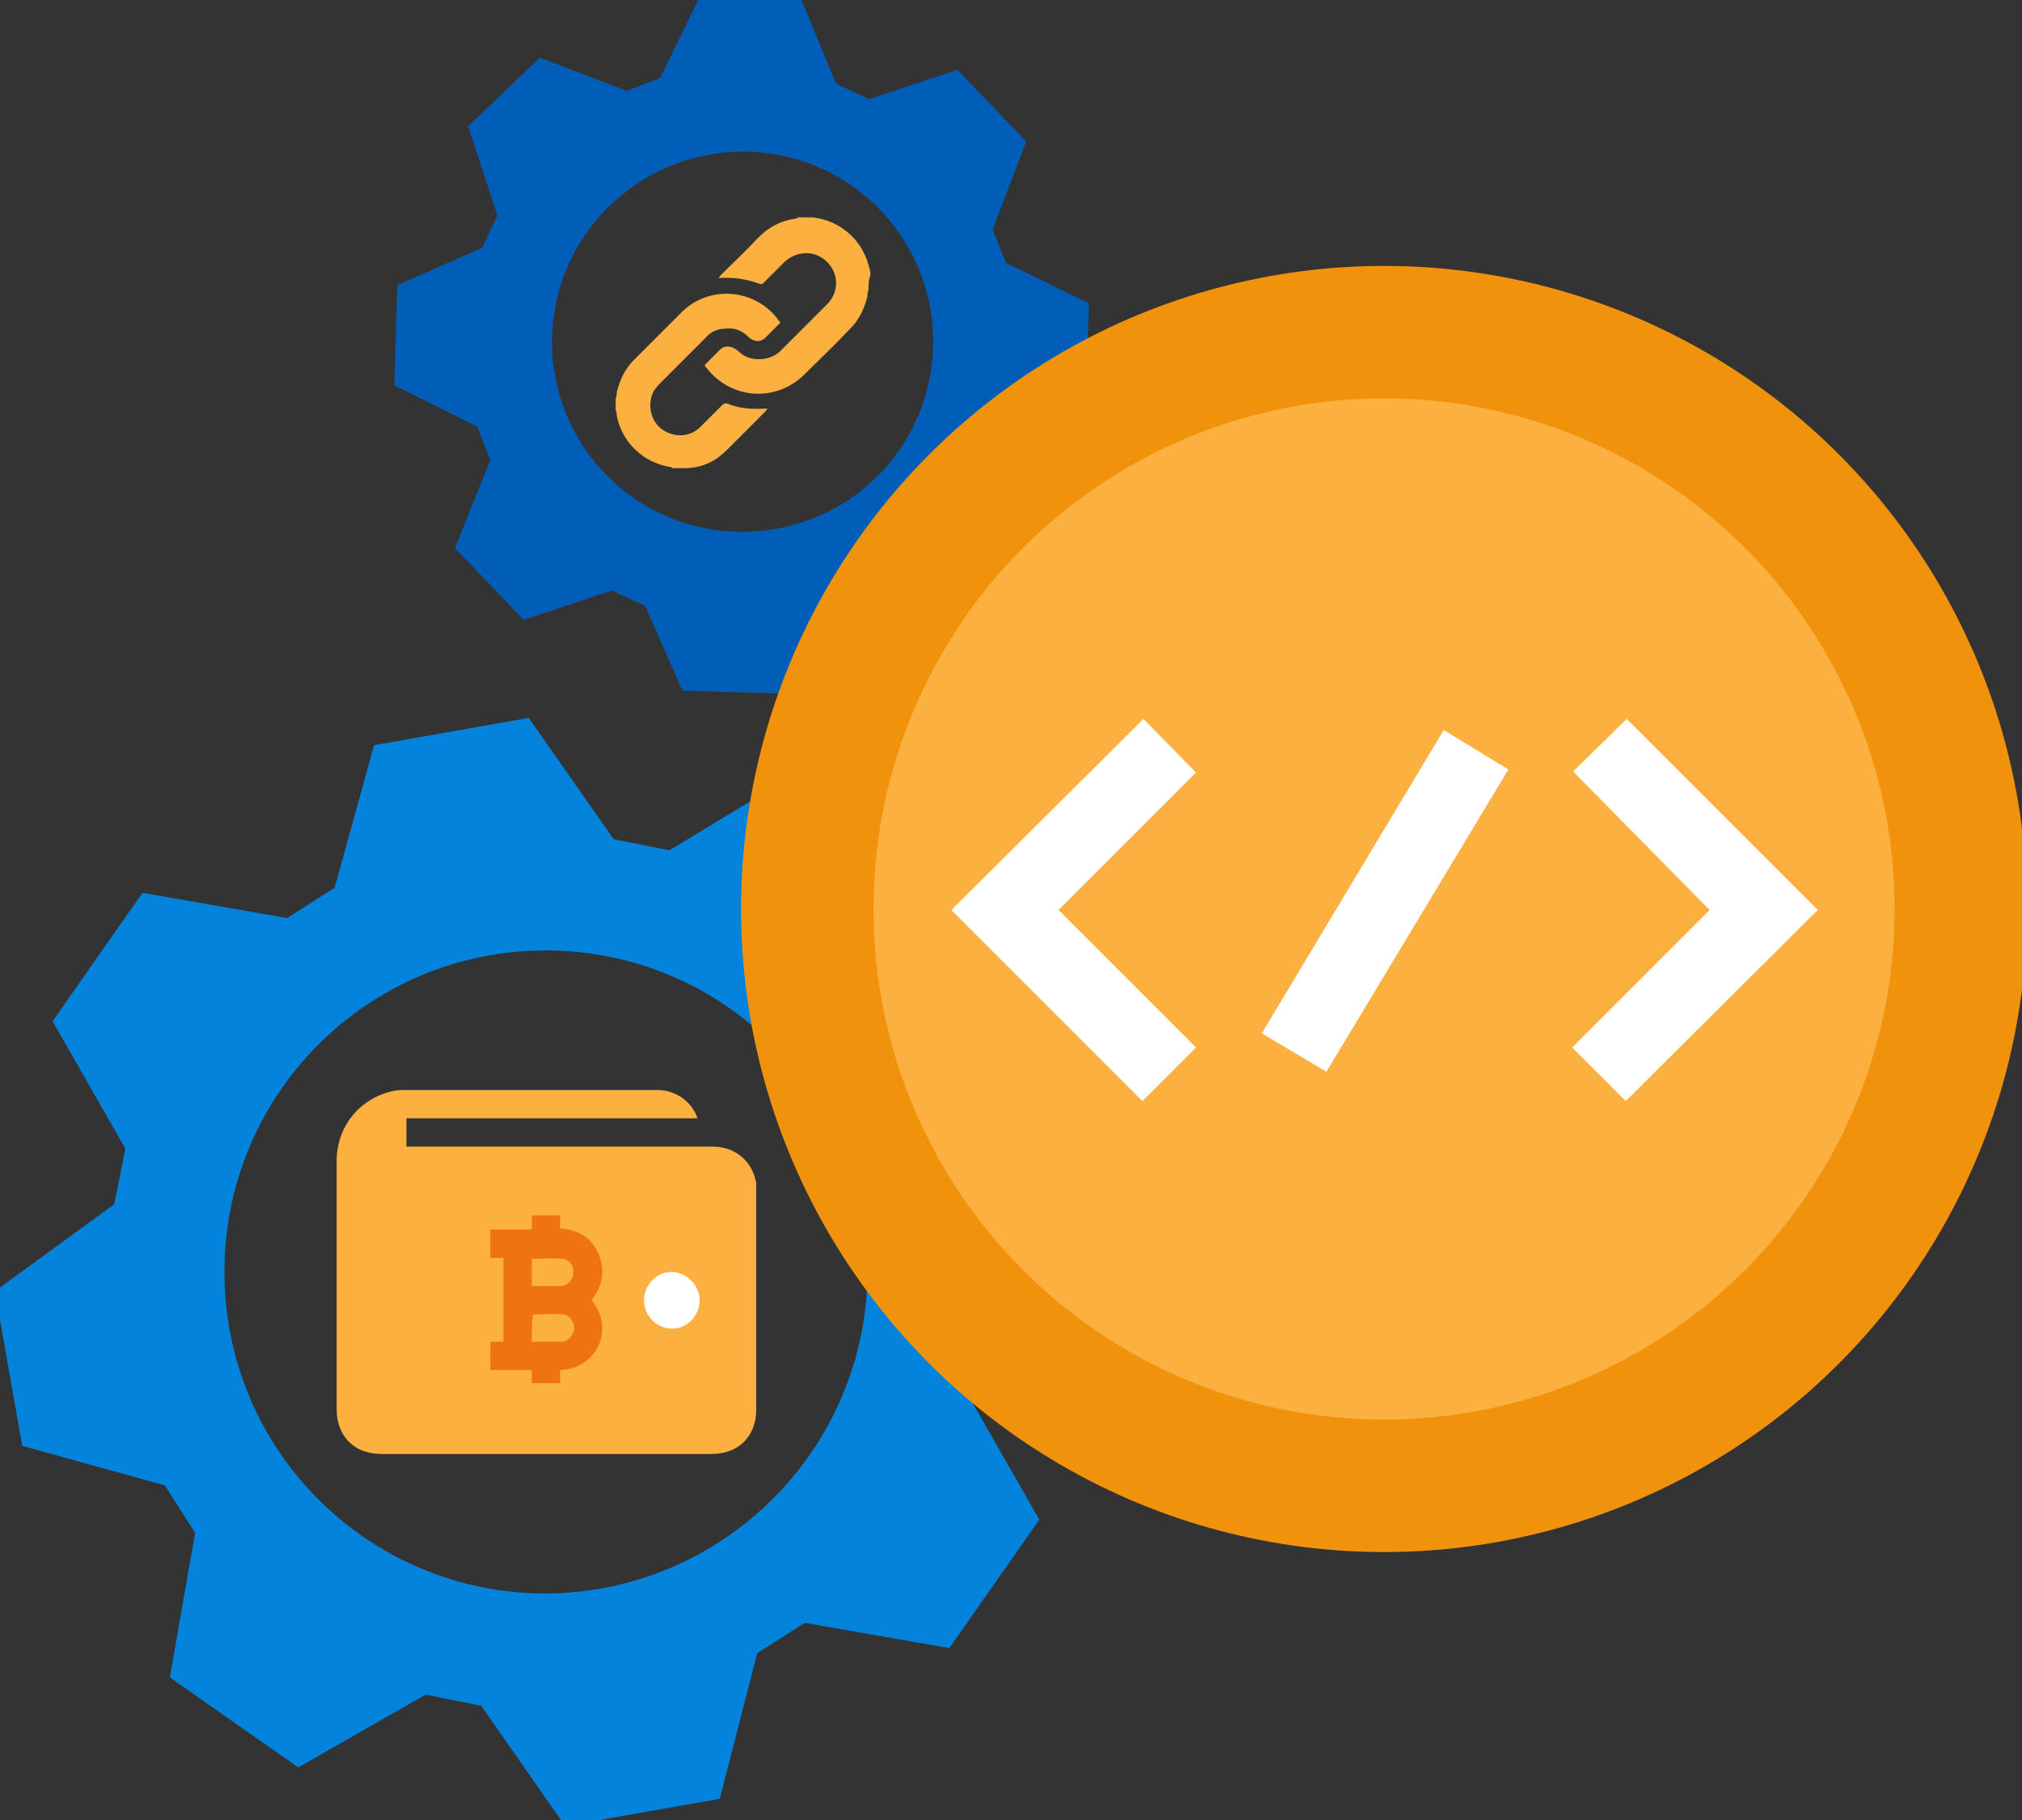 <?xml version="1.0" encoding="utf-8"?>
<!-- Generator: Adobe Illustrator 24.2.1, SVG Export Plug-In . SVG Version: 6.00 Build 0)  -->
<svg version="1.1" id="design" xmlns="http://www.w3.org/2000/svg" xmlns:xlink="http://www.w3.org/1999/xlink" x="0px" y="0px"
	 viewBox="0 0 200 180" style="enable-background:new 0 0 200 180;" xml:space="preserve">
<rect x="0" y="0" width="200" height="180" fill="#333333" stroke="none"/>
<style type="text/css">
	.st0{fill:#0383DB;}
	.st1{fill:#005EB8;}
	.st2{fill:#F1920C;}
	.st3{fill:#FBB040;}
	.st4{fill:#FFFFFF;}
	.st5{fill:#EF740F;}
</style>
<path class="st0" d="M96.7,132l11.9-8.4l-2.6-15.3l-14.1-3.8l-3-4.7l2.5-14.3l-12.8-8.9l-12.4,7.5L60.7,83l-8.4-12L37,73.7
	l-3.9,14.1l-4.7,3l-14.3-2.5L5.2,101l7.2,12.6l-1.1,5.5l-11.8,8.6L2.2,143l14.1,3.9l3,4.7l-2.5,14.3l12.7,8.9l12.6-7.2l5.5,1.1
	l8.3,11.9l15.3-2.7l3.7-14.4l4.7-3l14.3,2.5l8.9-12.7l-7.2-12.6L96.7,132z M54,157.6c-17.6,0-31.8-14.2-31.8-31.8S36.4,94,54,94
	c17.5,0,31.7,14.2,31.8,31.7l0,0C85.8,143.2,71.6,157.5,54,157.6C54,157.5,54,157.5,54,157.6z"/>
<path class="st1" d="M107.4,39.8l0.3-9.8l-8.2-4l-1.3-3.3l3.3-8.7l-6.8-7.1L86,9.8l-3.3-1.5l-3.5-8.5l-9.9-0.3l-4,8.2L62,9l-8.6-3.3
	l-7.1,6.8l2.9,8.8l-1.5,3.2l-8.4,3.7L39,38.1l8.2,4.1l1.3,3.3L45,54.2l6.8,7.1l8.7-2.9l3.3,1.5l3.7,8.4l9.8,0.3l4-8.2l3.3-1.3
	l8.6,3.3l7.2-6.9l-2.9-8.7l1.5-3.2L107.4,39.8z M73.4,52.6c-10.4,0-18.8-8.4-18.8-18.8S63.1,15,73.5,15s18.8,8.4,18.8,18.8
	S83.9,52.6,73.4,52.6C73.5,52.7,73.5,52.7,73.4,52.6z"/>
<circle class="st2" cx="136.9" cy="89.9" r="63.6"/>
<circle class="st3" cx="136.9" cy="89.9" r="50.5"/>
<path class="st4" d="M113.1,71.1L94.1,90l18.9,18.9l5.3-5.3L104.7,90l13.6-13.6L113.1,71.1z"/>
<path class="st4" d="M155.6,76.3L169.1,90l-13.6,13.6l5.3,5.3l19-18.9l-18.9-18.9L155.6,76.3z"/>
<path class="st4" d="M124.8,102.2l18-30l6.4,3.9l-18,29.9L124.8,102.2z"/>
<g>
	<path class="st3" d="M69,110.6c-9.6,0-19.2,0-28.8,0c0,0.9,0,1.8,0,2.8c0.2,0,0.3,0,0.5,0c9.9,0,19.8,0,29.8,0
		c2.2,0,3.9,1.4,4.3,3.6c0,0.3,0,0.5,0,0.8c0,7.2,0,14.4,0,21.6c0,2.7-1.8,4.4-4.4,4.4c-10.9,0-21.8,0-32.7,0
		c-2.7,0-4.4-1.8-4.4-4.4c0-8.2,0-16.4,0-24.6c0-3.4,2.3-6.2,5.6-6.9c0.4-0.1,0.9-0.1,1.4-0.1c8.2,0,16.5,0,24.7,0
		C66.8,107.8,68.4,108.9,69,110.6z"/>
</g>
<g>
	<path class="st3" d="M85.9,28.7c-0.1,0.2-0.1,0.4-0.1,0.6c-0.3,1.2-0.8,2.3-1.7,3.2c-1.5,1.6-3.1,3.1-4.6,4.6
		c-2.8,2.7-7.2,2.4-9.6-0.7c-0.1-0.1-0.2-0.2-0.2-0.3c0.5-0.5,1-1,1.5-1.5s1.2-0.4,1.8,0.1c0.7,0.7,1.5,0.9,2.5,0.8
		c0.6-0.1,1.2-0.3,1.7-0.8c1.1-1.1,2.1-2.1,3.2-3.2c0.5-0.5,1-1,1.4-1.4c1.2-1.2,1.2-3,0-4.2c-1.2-1.2-3-1.1-4.2,0
		c-0.7,0.7-1.4,1.4-2.1,2.1c-0.1,0.1-0.1,0.1-0.3,0.1c-1.3-0.5-2.7-0.7-4.1-0.6c0-0.1,0.1-0.1,0.1-0.2c1.3-1.3,2.6-2.5,3.8-3.8
		c1.1-1.1,2.3-1.7,3.8-1.9c0,0,0.1,0,0.1-0.1c0.5,0,0.9,0,1.4,0c0,0,0,0,0.1,0c2.6,0.3,4.8,2.1,5.5,4.7c0.1,0.3,0.2,0.7,0.2,1
		C85.9,27.7,85.9,28.2,85.9,28.7z"/>
	<path class="st3" d="M60.9,39.4C61,39.2,61,39,61,38.8c0.3-1.2,0.8-2.3,1.7-3.2c1.6-1.6,3.2-3.2,4.8-4.8c2.8-2.7,7.4-2.2,9.6,1
		l0.1,0.1c-0.5,0.5-1,1-1.5,1.5s-1.2,0.4-1.7-0.1c-0.6-0.6-1.3-0.9-2.2-0.8c-0.8,0-1.5,0.3-2,0.9c-1.5,1.5-3,3-4.6,4.6
		c-0.2,0.2-0.3,0.4-0.5,0.6c-0.7,1.3-0.4,2.9,0.7,3.8c1.2,0.9,2.8,0.9,3.9-0.2c0.7-0.7,1.5-1.5,2.2-2.2c0.1-0.1,0.2-0.1,0.4-0.1
		c1.2,0.5,2.4,0.6,4,0.5c0,0.1-0.1,0.1-0.1,0.2c-1.3,1.3-2.6,2.6-3.9,3.9c-1.1,1.1-2.3,1.7-3.9,1.8h-0.1c-0.5,0-0.9,0-1.4,0
		c0-0.1-0.1,0-0.1-0.1c-2.8-0.4-4.9-2.5-5.4-5.1c0-0.2,0-0.4-0.1-0.5C60.9,40.4,60.9,39.9,60.9,39.4z"/>
</g>
<path class="st5" d="M58.5,128.6c2.4,2.8,0.5,6.8-3.1,6.9c0,0.4,0,0.9,0,1.3c-0.9,0-1.8,0-2.8,0c0-0.4,0-0.9,0-1.3
	c-1.4,0-2.8,0-4.1,0c0-0.9,0-1.8,0-2.8c0.4,0,0.9,0,1.3,0c0-2.8,0-5.5,0-8.3c-0.4,0-0.9,0-1.3,0c0-0.9,0-1.8,0-2.8
	c1.4,0,2.7,0,4.1,0c0-0.5,0-0.9,0-1.4c0.9,0,1.8,0,2.8,0c0,0.4,0,0.9,0,1.3c1.8,0.1,3.1,0.9,3.8,2.5
	C59.9,125.7,59.6,127.2,58.5,128.6z M52.6,127.2c1,0,1.9,0,2.8,0c0.7,0,1.3-0.6,1.3-1.3c0.1-0.7-0.4-1.4-1.1-1.4c-1-0.1-2,0-3,0
	C52.6,125.4,52.6,126.3,52.6,127.2z M52.6,132.7c1,0,1.9,0,2.9,0c0.7,0,1.2-0.6,1.3-1.3c0-0.7-0.5-1.4-1.2-1.4c-1-0.1-1.9,0-2.9,0
	C52.6,130.9,52.6,131.8,52.6,132.7z"/>
<path class="st4" d="M69.2,128.6c0-1.5-1.3-2.8-2.8-2.8c-1.5,0-2.7,1.3-2.7,2.8c0,1.5,1.2,2.8,2.8,2.8
	C68,131.4,69.2,130.1,69.2,128.6z"/>
</svg>
